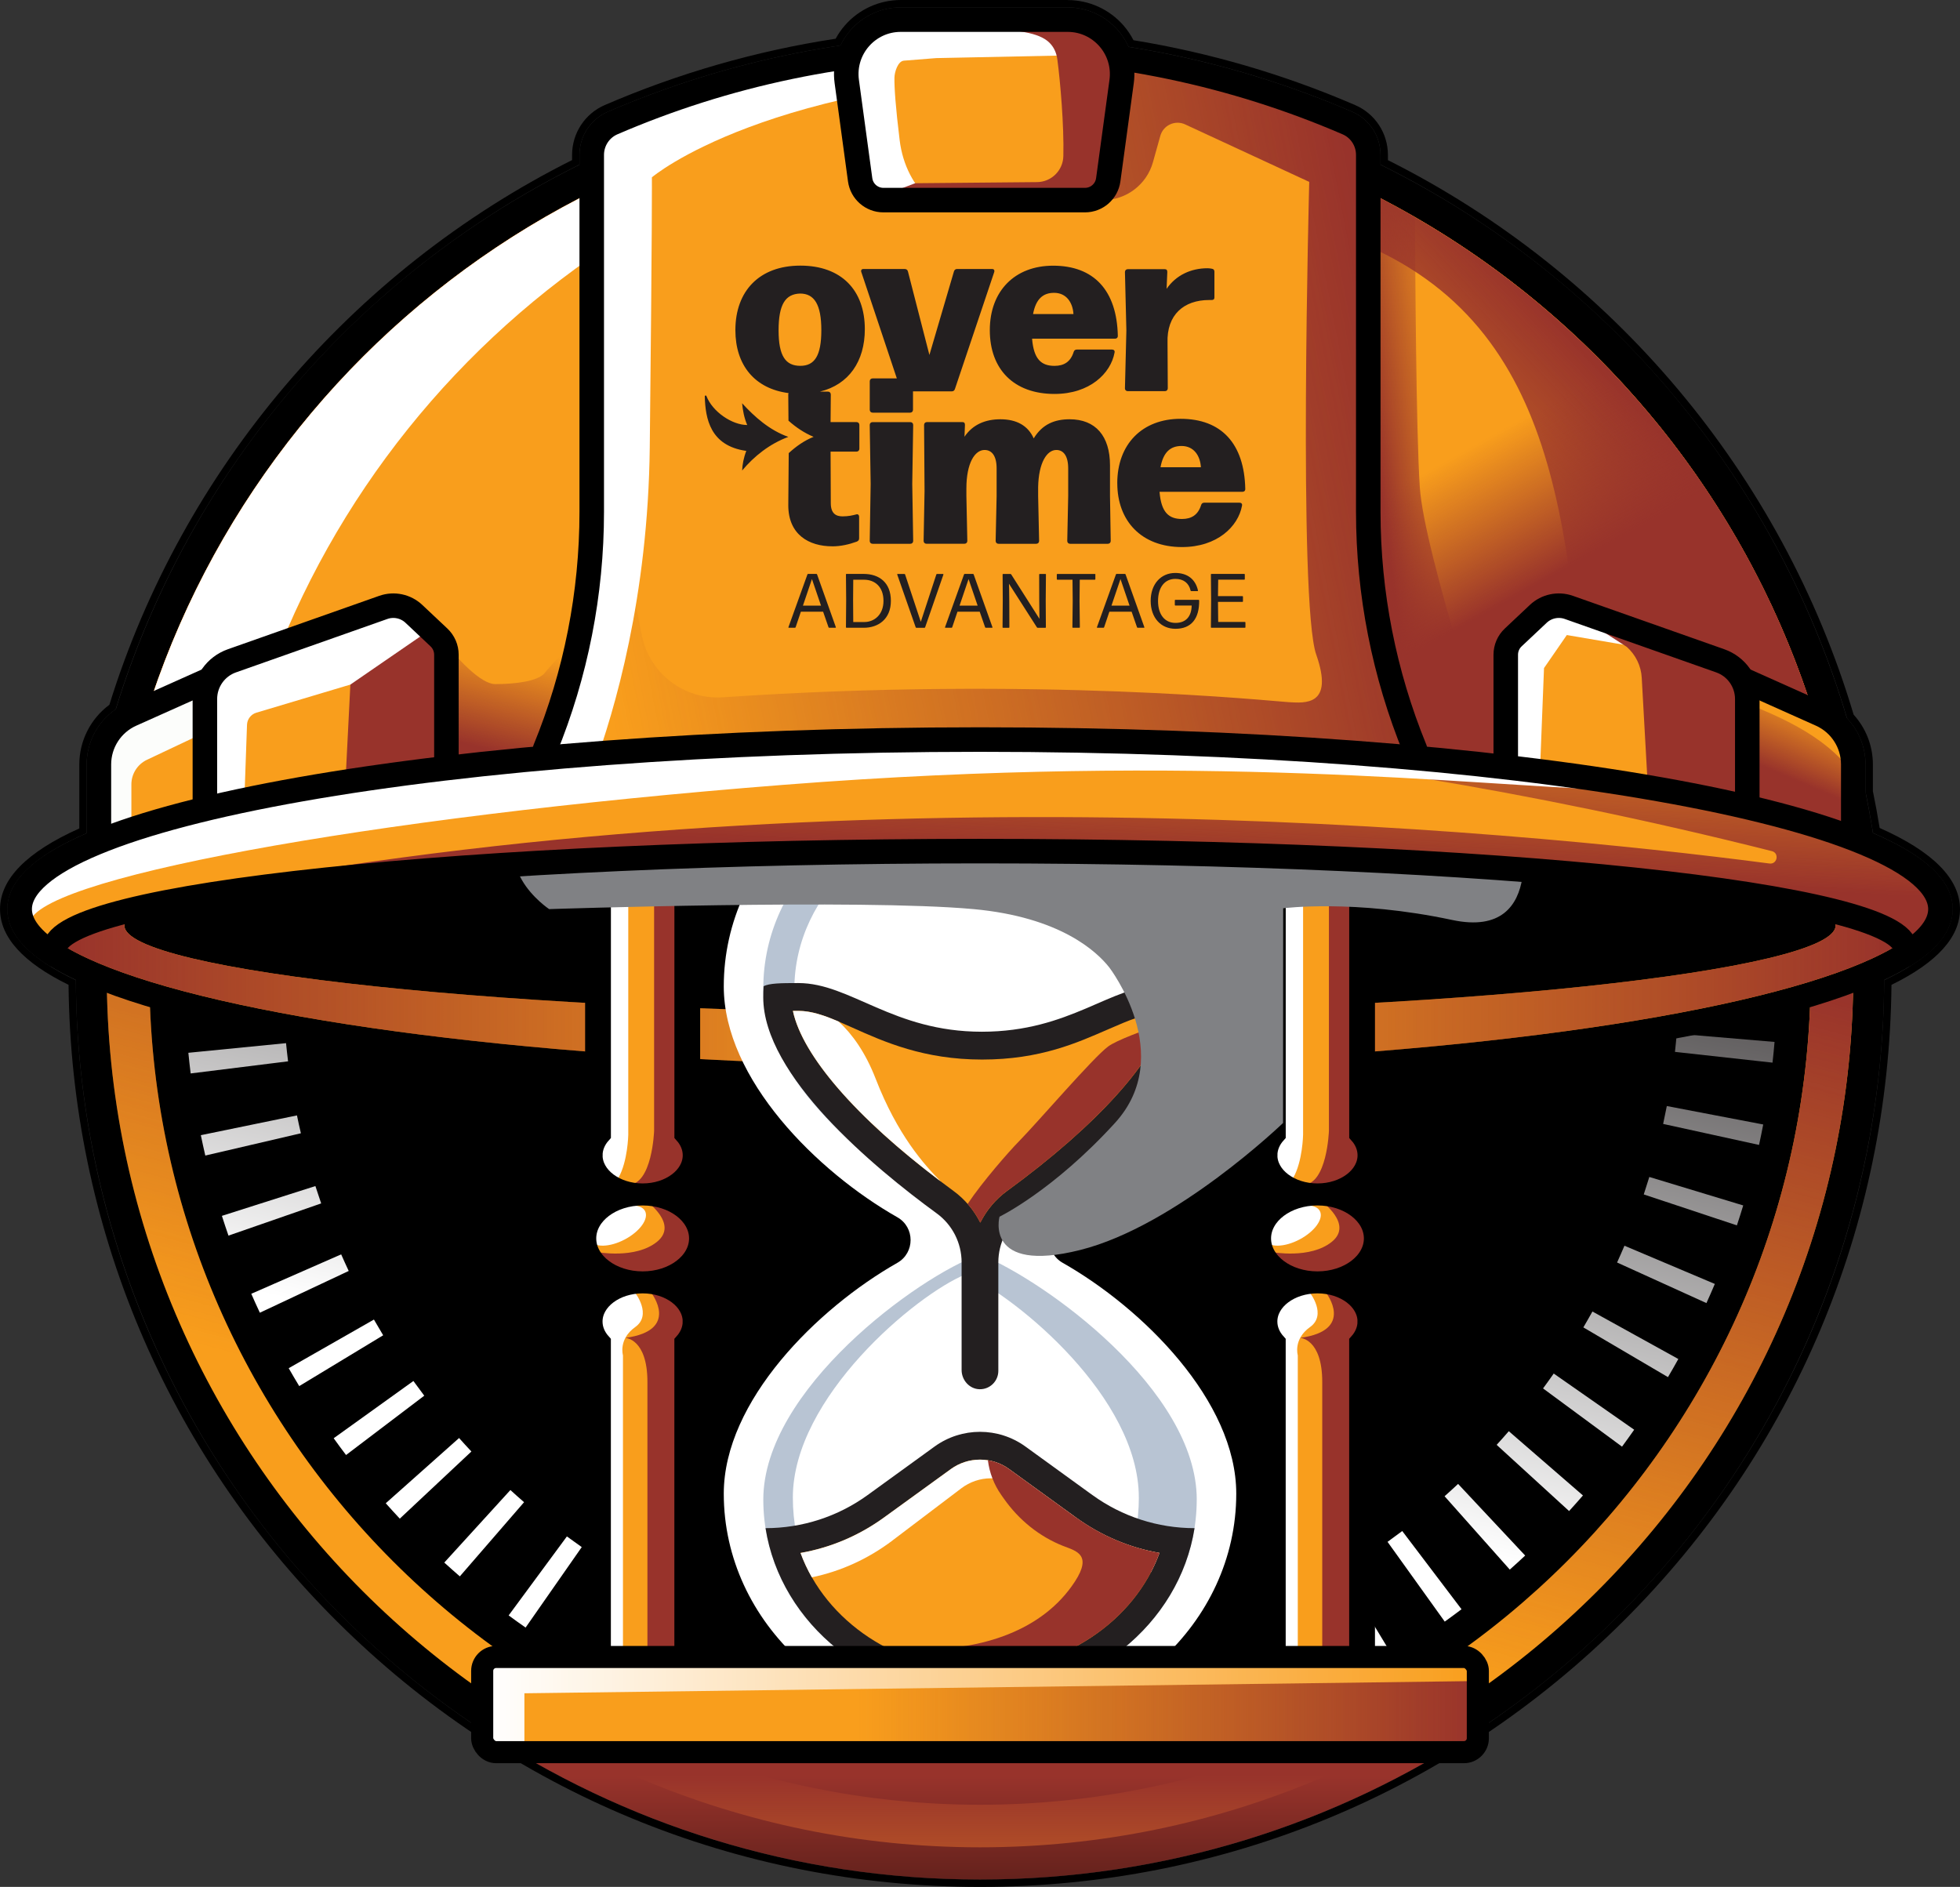 <?xml version="1.0" encoding="UTF-8"?>
<svg xmlns="http://www.w3.org/2000/svg" xmlns:xlink="http://www.w3.org/1999/xlink" viewBox="0 0 628.21 604.8">
  <rect x="0" y="0" width="628.21" height="604.8" fill="#333333" stroke="none"/>
  <defs>
    <style>
      .cls-1, .cls-2 {
        fill: #f99e1c;
      }

      .cls-3 {
        stroke-linejoin: round;
      }

      .cls-3, .cls-2, .cls-4, .cls-5, .cls-6, .cls-7 {
        stroke: #000;
      }

      .cls-3, .cls-2, .cls-6 {
        stroke-width: 7.86px;
      }

      .cls-3, .cls-4, .cls-5, .cls-6, .cls-7 {
        fill: none;
      }

      .cls-3, .cls-7 {
        stroke-linecap: round;
      }

      .cls-8 {
        fill: #98332b;
      }

      .cls-9 {
        fill: url(#linear-gradient-8);
      }

      .cls-10 {
        fill: url(#linear-gradient-7);
      }

      .cls-11 {
        fill: url(#linear-gradient-5);
      }

      .cls-12 {
        fill: url(#linear-gradient-6);
      }

      .cls-13 {
        fill: url(#linear-gradient-9);
      }

      .cls-14 {
        fill: url(#linear-gradient-4);
      }

      .cls-15 {
        fill: url(#linear-gradient-2);
      }

      .cls-16 {
        fill: #231f20;
      }

      .cls-17 {
        fill: url(#linear-gradient-3);
      }

      .cls-17, .cls-18 {
        mix-blend-mode: multiply;
      }

      .cls-2, .cls-4, .cls-5, .cls-6, .cls-7 {
        stroke-miterlimit: 10;
      }

      .cls-19 {
        fill: url(#linear-gradient);
      }

      .cls-20 {
        isolation: isolate;
      }

      .cls-21 {
        fill: #fff;
      }

      .cls-22 {
        fill: #b8c4d3;
      }

      .cls-23 {
        fill: url(#linear-gradient-10);
      }

      .cls-24 {
        fill: url(#linear-gradient-11);
      }

      .cls-25 {
        fill: url(#linear-gradient-12);
      }

      .cls-26 {
        fill: url(#linear-gradient-13);
      }

      .cls-27 {
        fill: url(#linear-gradient-14);
      }

      .cls-18 {
        fill: #808184;
      }

      .cls-4 {
        stroke-width: 7.08px;
      }

      .cls-5 {
        stroke-width: 5.51px;
      }

      .cls-28 {
        fill: #fcfdfb;
      }

      .cls-7 {
        stroke-width: 4.8px;
      }
    </style>
    <linearGradient id="linear-gradient" x1="265.54" y1="373.41" x2="324.23" y2="124.95" gradientTransform="translate(10.31 89.36) rotate(-1.11)" gradientUnits="userSpaceOnUse">
      <stop offset="0" stop-color="#fff"/>
      <stop offset="1" stop-color="#231f20"/>
    </linearGradient>
    <linearGradient id="linear-gradient-2" x1="331.34" y1="248.28" x2="267.28" y2="485.98" gradientUnits="userSpaceOnUse">
      <stop offset="0" stop-color="#98332b"/>
      <stop offset="1" stop-color="#98332b" stop-opacity="0"/>
    </linearGradient>
    <linearGradient id="linear-gradient-3" x1="314.11" y1="569.28" x2="314.11" y2="667.21" xlink:href="#linear-gradient-2"/>
    <linearGradient id="linear-gradient-4" x1="20.71" y1="317.94" x2="607.51" y2="317.94" gradientUnits="userSpaceOnUse">
      <stop offset="0" stop-color="#98332b"/>
      <stop offset=".5" stop-color="#98332b" stop-opacity="0"/>
      <stop offset="1" stop-color="#98332b"/>
    </linearGradient>
    <linearGradient id="linear-gradient-5" x1="275.13" y1="550.22" x2="473.67" y2="550.22" gradientUnits="userSpaceOnUse">
      <stop offset="0" stop-color="#98332b" stop-opacity="0"/>
      <stop offset="1" stop-color="#98332b"/>
    </linearGradient>
    <linearGradient id="linear-gradient-6" x1="155.33" y1="546.37" x2="473.67" y2="546.37" gradientUnits="userSpaceOnUse">
      <stop offset="0" stop-color="#fff"/>
      <stop offset="1" stop-color="#fff" stop-opacity="0"/>
    </linearGradient>
    <linearGradient id="linear-gradient-7" x1="167.07" y1="242.95" x2="175.55" y2="209.53" xlink:href="#linear-gradient-2"/>
    <linearGradient id="linear-gradient-8" x1="422.49" y1="21.35" x2="332.59" y2="107.01" xlink:href="#linear-gradient-2"/>
    <linearGradient id="linear-gradient-9" x1="500.16" y1="102.85" x2="410.26" y2="188.52" xlink:href="#linear-gradient-2"/>
    <linearGradient id="linear-gradient-10" x1="442.07" y1="154.08" x2="473.6" y2="149.84" xlink:href="#linear-gradient-2"/>
    <linearGradient id="linear-gradient-11" x1="492.69" y1="187.22" x2="468.96" y2="144.66" xlink:href="#linear-gradient-2"/>
    <linearGradient id="linear-gradient-12" x1="575.2" y1="249.98" x2="585.23" y2="226.38" xlink:href="#linear-gradient-2"/>
    <linearGradient id="linear-gradient-13" x1="445.39" y1="120.64" x2="184.7" y2="172.14" xlink:href="#linear-gradient-2"/>
    <linearGradient id="linear-gradient-14" x1="318.24" y1="272.97" x2="322" y2="194.67" xlink:href="#linear-gradient-2"/>
  </defs>
  <g class="cls-20">
    <g id="Layer_2" data-name="Layer 2">
      <g id="Layer_1-2" data-name="Layer 1">
        <g>
          <path d="M342.2,2.36c6.18,0,12.05,2.67,16.11,7.32,1.41,1.61,2.54,3.41,3.4,5.32,24.64,3.9,48.63,10.86,71.72,20.83,5.5,2.37,9.05,7.8,9.05,13.82v3.11c71.62,35.45,126.48,99.63,149.53,177.48,3.72,3.92,5.92,9.18,5.92,14.77v8.8c.9,4.37,1.7,8.77,2.41,13.2,16.97,7.3,25.52,15.45,25.52,24.38,0,8.28-7.35,15.89-21.95,22.78-.83,159.35-130.25,288.27-289.79,288.27S25.14,473.52,24.31,314.18c-14.6-6.89-21.95-14.49-21.95-22.78,0-8.91,8.52-17.04,25.41-24.33v-22.05c0-7.13,3.56-13.71,9.3-17.67C60.61,150.81,115,87.78,185.73,52.77v-3.11c0-6.03,3.55-11.45,9.05-13.82,23.99-10.36,48.96-17.46,74.61-21.27.83-1.75,1.9-3.39,3.2-4.88,4.06-4.65,9.94-7.32,16.11-7.32h53.5M342.2,0h-53.5c-6.86,0-13.38,2.96-17.89,8.13-1.14,1.31-2.14,2.74-2.97,4.28-25.41,3.88-50.3,11.03-74,21.26-6.36,2.75-10.48,9.02-10.48,15.99v1.65C112.49,86.84,58.51,150.37,35.06,225.9c-6.05,4.49-9.64,11.58-9.64,19.13v20.51c-16.86,7.54-25.41,16.24-25.41,25.87,0,8.97,7.39,17.12,21.96,24.26.78,77.16,31.31,149.58,86.06,204.07,55.12,54.86,128.31,85.07,206.08,85.07s150.96-30.21,206.08-85.07c54.75-54.49,85.28-126.91,86.06-204.07,14.58-7.14,21.96-15.3,21.96-24.26,0-9.7-8.66-18.45-25.75-26.02-.64-3.9-1.36-7.86-2.17-11.79v-8.56c0-5.92-2.19-11.57-6.17-15.97-22.94-76.97-77.28-141.65-149.27-177.74v-1.65c0-6.97-4.11-13.24-10.48-15.99-22.78-9.84-46.69-16.83-71.07-20.8-.88-1.71-1.96-3.3-3.21-4.74-4.51-5.17-11.03-8.13-17.89-8.13h0Z"/>
          <circle cx="314.11" cy="312.64" r="289.81"/>
          <path class="cls-1" d="M314.11,592.12c-154.33,0-279.89-125.56-279.89-279.89S159.77,32.34,314.11,32.34s279.89,125.56,279.89,279.89-125.56,279.89-279.89,279.89ZM314.11,45.99c-146.8,0-266.24,119.43-266.24,266.24s119.43,266.24,266.24,266.24,266.24-119.43,266.24-266.24S460.91,45.99,314.11,45.99Z"/>
          <path class="cls-19" d="M440.6,534.17l-15.57-27.33c1.69-.96,3.39-1.96,5.04-2.96l16.28,26.92c-1.89,1.14-3.82,2.28-5.75,3.37ZM191.16,535.82c-1.93-1.07-3.89-2.18-5.81-3.31l15.92-27.13c1.69.99,3.4,1.97,5.1,2.91l-15.21,27.54ZM463.06,519.77l-18.33-25.56c1.56-1.12,3.15-2.29,4.71-3.47l19,25.07c-1.78,1.35-3.59,2.68-5.37,3.96ZM168.47,521.69c-1.83-1.27-3.65-2.59-5.44-3.9l18.67-25.32c1.56,1.15,3.16,2.3,4.76,3.42l-18,25.8ZM483.91,503.1l-20.9-23.51c1.45-1.29,2.91-2.62,4.33-3.95l21.5,22.96c-1.62,1.52-3.28,3.03-4.93,4.5ZM147.39,505.28c-1.67-1.45-3.35-2.94-4.99-4.43l21.19-23.25c1.44,1.32,2.92,2.63,4.38,3.9l-20.59,23.78ZM502.92,484.34l-23.22-21.22c1.31-1.43,2.62-2.9,3.89-4.38l23.77,20.6c-1.46,1.68-2.95,3.36-4.44,4.99ZM128.14,486.77c-1.51-1.62-3.03-3.27-4.5-4.93l23.5-20.91c1.29,1.45,2.62,2.91,3.95,4.32l-22.95,21.52ZM519.89,463.7l-25.32-18.67c1.17-1.59,2.32-3.19,3.42-4.77l25.79,18.01c-1.26,1.8-2.57,3.62-3.9,5.43ZM110.91,466.37c-1.34-1.77-2.68-3.57-3.96-5.37l25.55-18.35c1.13,1.57,2.3,3.15,3.48,4.71l-25.06,19.01ZM534.61,441.41l-27.12-15.94c.99-1.68,1.96-3.39,2.91-5.09l27.53,15.22c-1.07,1.94-2.19,3.9-3.32,5.81ZM95.91,444.29c-1.15-1.9-2.29-3.83-3.38-5.74l27.32-15.59c.96,1.68,1.95,3.37,2.96,5.04l-26.91,16.29ZM546.94,417.68l-28.64-13.01c.81-1.78,1.6-3.59,2.36-5.38l28.97,12.25c-.86,2.04-1.77,4.1-2.69,6.13ZM83.29,420.76c-.94-2-1.87-4.04-2.75-6.06l28.81-12.64c.78,1.77,1.59,3.56,2.42,5.32l-28.47,13.38ZM556.7,392.77l-29.85-9.92c.61-1.84,1.21-3.73,1.78-5.6l30.1,9.13c-.65,2.14-1.33,4.29-2.03,6.39ZM73.23,396.06c-.72-2.08-1.43-4.21-2.11-6.34l29.97-9.55c.6,1.87,1.22,3.74,1.85,5.56l-29.71,10.32ZM563.79,366.98l-30.73-6.73c.41-1.89.81-3.82,1.18-5.73l30.9,5.91c-.42,2.18-.87,4.39-1.34,6.55ZM65.8,370.38c-.5-2.15-.98-4.34-1.43-6.52l30.81-6.34c.39,1.92.82,3.84,1.26,5.73l-30.64,7.14ZM568.12,340.61l-31.27-3.45c.21-1.95.41-3.91.57-5.84l31.35,2.65c-.18,2.19-.4,4.43-.65,6.64ZM61.11,344.08c-.27-2.19-.52-4.42-.74-6.63l31.31-3.09c.19,1.94.41,3.91.65,5.83l-31.22,3.88ZM569.67,313.96l-31.46-.2c.01-1.94,0-3.91-.04-5.86v-.49s31.44-.74,31.44-.74v.68c.05,2.16.07,4.4.06,6.61ZM90.64,316.83l-31.45.61v-.28c-.05-2.12-.06-4.27-.05-6.38l31.46.17c-.01,1.85,0,3.74.04,5.6v.28ZM537.11,289.83c-.19-1.95-.42-3.91-.66-5.83l31.21-3.93c.28,2.18.53,4.42.75,6.64l-31.3,3.12ZM91.37,293.39l-31.35-2.61c.19-2.23.4-4.46.64-6.65l31.27,3.43c-.21,1.92-.4,3.88-.56,5.83ZM533.58,266.68c-.4-1.92-.82-3.85-1.26-5.72l30.63-7.17c.5,2.14.99,4.34,1.44,6.52l-30.8,6.38ZM94.53,270.19l-30.9-5.88c.42-2.18.86-4.39,1.34-6.55l30.74,6.69c-.41,1.89-.81,3.82-1.17,5.74ZM527.64,244.03c-.6-1.87-1.22-3.74-1.86-5.56l29.7-10.36c.73,2.08,1.44,4.21,2.12,6.34l-29.96,9.58ZM100.1,247.45l-30.11-9.09c.64-2.13,1.32-4.28,2.02-6.39l29.86,9.89c-.61,1.85-1.21,3.73-1.77,5.6ZM519.36,222.15c-.78-1.77-1.59-3.56-2.42-5.31l28.45-13.42c.95,2,1.87,4.04,2.76,6.06l-28.79,12.67ZM108.06,225.4l-28.99-12.22c.86-2.03,1.76-4.1,2.68-6.13l28.66,12.97c-.81,1.79-1.6,3.6-2.35,5.38ZM508.83,201.27c-.97-1.7-1.97-3.39-2.97-5.04l26.89-16.33c1.14,1.88,2.28,3.81,3.38,5.74l-27.3,15.62ZM118.29,204.3l-27.55-15.19c1.08-1.95,2.19-3.91,3.31-5.82l27.14,15.91c-.98,1.67-1.96,3.39-2.9,5.1ZM496.16,181.59c-1.14-1.58-2.31-3.16-3.48-4.71l25.04-19.04c1.34,1.76,2.67,3.56,3.97,5.36l-25.53,18.39ZM130.67,184.4l-25.81-17.99c1.27-1.82,2.58-3.65,3.89-5.43l25.33,18.65c-1.15,1.57-2.3,3.17-3.42,4.77ZM481.5,163.32c-1.28-1.44-2.61-2.89-3.95-4.32l22.92-21.54c1.53,1.62,3.04,3.28,4.51,4.93l-23.48,20.93ZM145.05,165.9l-23.8-20.57c1.45-1.68,2.94-3.36,4.43-5l23.25,21.19c-1.31,1.44-2.62,2.91-3.89,4.38ZM465.02,146.68c-1.44-1.31-2.92-2.62-4.39-3.89l20.57-23.81c1.67,1.45,3.35,2.94,5,4.43l-21.17,23.26ZM161.28,148.99l-21.53-22.93c1.62-1.52,3.28-3.03,4.93-4.51l20.92,23.49c-1.45,1.29-2.9,2.62-4.32,3.95ZM446.89,131.82c-1.57-1.15-3.17-2.3-4.77-3.41l17.97-25.82c1.82,1.27,3.65,2.58,5.44,3.89l-18.64,25.34ZM179.17,133.87l-19.03-25.05c1.76-1.34,3.56-2.67,5.36-3.96l18.38,25.53c-1.58,1.14-3.16,2.31-4.71,3.48ZM427.31,118.94c-1.66-.97-3.38-1.95-5.1-2.9l15.18-27.55c1.96,1.08,3.92,2.19,5.82,3.31l-15.91,27.14ZM198.53,120.7l-16.31-26.9c1.89-1.15,3.82-2.28,5.74-3.38l15.6,27.31c-1.69.96-3.38,1.96-5.04,2.97ZM406.49,108.17c-1.77-.8-3.58-1.59-5.38-2.35l12.2-29c2.06.87,4.12,1.77,6.14,2.68l-12.97,28.66ZM219.14,109.64l-13.41-28.46c2-.94,4.04-1.87,6.06-2.76l12.65,28.8c-1.77.78-3.56,1.59-5.31,2.42ZM384.65,99.65c-1.84-.61-3.73-1.2-5.6-1.77l9.07-30.12c2.14.64,4.29,1.32,6.4,2.02l-9.88,29.87ZM240.78,100.8l-10.34-29.71c2.1-.73,4.23-1.44,6.35-2.12l9.55,29.97c-1.85.59-3.72,1.21-5.55,1.85ZM362.06,93.49c-1.9-.41-3.83-.8-5.74-1.17l5.86-30.91c2.18.41,4.38.86,6.55,1.33l-6.67,30.74ZM263.26,94.28l-7.16-30.63c2.16-.5,4.35-.99,6.53-1.43l6.35,30.81c-1.91.39-3.83.82-5.72,1.26ZM338.95,89.74c-1.94-.21-3.9-.4-5.83-.56l2.59-31.35c2.2.18,4.44.4,6.65.64l-3.4,31.27ZM286.31,90.16l-3.91-31.21c2.2-.28,4.43-.53,6.64-.74l3.09,31.31c-1.94.19-3.9.41-5.82.65ZM315.55,88.41c-1.82,0-3.66,0-5.48.04h-.37s-.7-31.44-.7-31.44h.46c2.07-.05,4.16-.06,6.23-.06l-.14,31.46Z"/>
          <path class="cls-15" d="M314.11,592.12c-154.33,0-279.89-125.56-279.89-279.89S159.77,32.34,314.11,32.34s279.89,125.56,279.89,279.89-125.56,279.89-279.89,279.89ZM314.11,45.99c-146.8,0-266.24,119.43-266.24,266.24s119.43,266.24,266.24,266.24,266.24-119.43,266.24-266.24S460.91,45.99,314.11,45.99Z"/>
          <path id="Lower_Shadow" data-name="Lower Shadow" class="cls-17" d="M153.73,554.05c45.93,30.57,101.07,48.39,160.38,48.39s114.45-17.82,160.38-48.39H153.73Z"/>
          <ellipse class="cls-2" cx="314.11" cy="291.4" rx="307.81" ry="54.36"/>
          <path class="cls-7" d="M17.57,304.13c0-17.3,132.76-31.33,296.54-31.33s296.54,14.03,296.54,31.33"/>
          <path d="M588.33,296.7c0,14.37-122.77,28.15-274.22,28.15s-274.22-13.78-274.22-28.15,122.77-23.9,274.22-23.9,274.22,9.52,274.22,23.9Z"/>
          <path class="cls-14" d="M41.31,294.05c-9.86,2.87-16.86,5.98-20.6,9.31,12.28,7.37,36.24,15.51,76.43,22.6,57.92,10.23,134.98,15.86,216.97,15.86s159.05-5.63,216.97-15.86c40.18-7.1,64.14-15.23,76.42-22.6-3.74-3.32-10.74-6.44-20.6-9.31.94.86,1.42,1.74,1.42,2.64,0,14.37-122.77,28.15-274.22,28.15s-274.22-13.78-274.22-28.15c0-.9.48-1.78,1.42-2.64Z"/>
          <g>
            <path class="cls-21" d="M340.6,404.77c-5.65-3.21-5.65-11.39,0-14.6,25.66-14.56,55.64-44.3,55.64-74,0-41.57-36.77-75.28-82.13-75.28s-82.13,33.7-82.13,75.28c0,29.7,29.98,59.44,55.64,74,5.65,3.21,5.65,11.39,0,14.6-25.65,14.56-55.64,44.3-55.64,74,0,41.57,36.77,75.28,82.13,75.28s82.13-33.7,82.13-75.28c0-29.7-29.98-59.44-55.64-74Z"/>
            <path class="cls-22" d="M383.57,480.66c0,35.16-31.1,63.67-69.46,63.67s-69.46-28.5-69.46-63.67,49.45-71.46,69.44-78.58c20.57,8.2,69.49,43.42,69.49,78.58Z"/>
            <path class="cls-21" d="M365.02,479.99c0,32.02-24.82,57.97-55.45,57.97s-55.45-25.95-55.45-57.97,39.47-65.06,55.43-71.55c16.42,7.47,55.46,39.54,55.46,71.55Z"/>
            <path class="cls-22" d="M383.57,316.78c0-35.16-31.1-63.67-69.46-63.67s-69.46,28.5-69.46,63.67,49.67,70.38,69.46,70.38,69.46-35.22,69.46-70.38Z"/>
            <path class="cls-21" d="M380.64,317.16c0-31.26-28.21-56.61-63.02-56.61s-63.02,25.34-63.02,56.61,45.06,62.58,63.02,62.58,63.02-31.32,63.02-62.58Z"/>
            <path class="cls-16" d="M372.09,315.83c-16.13,0-28.93,14.87-57.41,14.87s-42.15-15.6-58.79-15.6c-5.82,0-9.23.06-11.15,1.01-.07,1.17-.11,2.36-.11,3.55,0,25.09,35.35,54.49,55.62,69.28,5.01,3.66,7.96,9.49,7.96,15.69v34.5c0,3.24,2.5,6.08,5.73,6.16,3.32.09,6.04-2.58,6.04-5.89v-34.77c0-6.2,2.95-12.03,7.96-15.69,20.26-14.79,55.62-44.19,55.62-69.28,0-.81-.02-1.62-.05-2.42-1.89-1.4-5.33-1.4-11.43-1.4Z"/>
            <path class="cls-16" d="M350.13,479.21l-21.46-15.55c-8.69-6.29-20.43-6.29-29.12,0l-21.46,15.55c-9.52,6.9-20.97,10.61-32.72,10.61h0c4.85,30.82,33.78,54.5,68.75,54.5s63.9-23.68,68.75-54.5h0c-11.75,0-23.21-3.71-32.72-10.61Z"/>
            <path class="cls-1" d="M314.19,391.89c-2-3.97-4.92-7.48-8.59-10.16-29.55-21.57-48.28-42.68-51.47-57.71.68,0,1.32,0,1.85,0,5.24,0,10.55,2.37,17.27,5.38,10.18,4.56,22.84,10.22,41.52,10.22s30.53-5.4,40.52-9.74c6.6-2.87,11.82-5.13,16.89-5.13.63,0,1.27,0,1.91,0-3.63,14.97-22.23,35.76-51.3,56.98-3.67,2.68-6.59,6.18-8.59,10.16Z"/>
            <path class="cls-1" d="M314.11,535.4c-26.36,0-49.48-15.64-57.52-37.64,9.61-1.68,18.69-5.52,26.73-11.34l21.46-15.55c2.73-1.98,5.96-3.02,9.33-3.02s6.6,1.05,9.33,3.02l21.46,15.55c8.03,5.82,17.12,9.66,26.73,11.34-8.04,22-31.16,37.64-57.52,37.64Z"/>
            <path class="cls-8" d="M322.78,381.73c27.02-19.72,44.98-39.06,50.3-53.72-6.81,2.33-15.19,5.43-17.89,7.41-4.8,3.52-22.41,24.1-28.58,30.39-3.25,3.31-11.75,13-16.47,20.08,1.6,1.82,2.97,3.83,4.05,5.99,2-3.97,4.92-7.48,8.59-10.16Z"/>
            <path class="cls-21" d="M286.1,493.73l21.97-16.65c2.79-2.12,6.1-3.24,9.55-3.24s6.75,1.12,9.55,3.24l21.97,16.65c6.06,4.59,12.71,8.03,19.73,10.24,1.05-2,1.97-4.07,2.75-6.2-9.61-1.68-18.69-5.52-26.73-11.34l-21.46-15.55c-2.73-1.98-5.96-3.02-9.33-3.02s-6.6,1.05-9.33,3.02l-21.46,15.55c-8.03,5.82-17.12,9.66-26.73,11.34.99,2.71,2.21,5.31,3.63,7.81,9.29-1.93,18.07-5.92,25.89-11.84Z"/>
            <path class="cls-8" d="M344.9,486.43l-21.46-15.55c-2.04-1.48-4.36-2.44-6.81-2.83.5,3.99,1.96,7.81,4.29,11.12l.83,1.18c4.75,6.77,11.31,12.13,19,15.17.05.02.11.04.16.06,3.95,1.55,9.25,2.69,3.62,11.35-10.43,16.02-30.17,21.76-48.86,21.76-3.6,0-7.63-.24-11.89-.75,8.99,4.74,19.39,7.45,30.35,7.45,26.36,0,49.48-15.64,57.52-37.64-9.61-1.68-18.69-5.52-26.73-11.34Z"/>
            <path class="cls-21" d="M301.59,378.75c-5.41-5.43-13.95-14.98-20.93-32.99-3.3-8.5-7.53-14.32-11.84-18.31-.59-.25-1.16-.49-1.73-.72-.02,0-.03-.01-.05-.02-.53-.22-1.06-.42-1.57-.62-.04-.02-.08-.03-.12-.05-.52-.19-1.03-.37-1.53-.54-.07-.02-.13-.04-.2-.06-.46-.15-.92-.3-1.38-.43-.05-.01-.1-.03-.14-.04-.47-.14-.94-.26-1.41-.36-.09-.02-.18-.04-.28-.06-.44-.1-.87-.18-1.3-.25-.04,0-.07-.01-.11-.02-.45-.07-.9-.12-1.35-.17-.1,0-.21-.02-.31-.03-.45-.03-.9-.06-1.35-.06-.53,0-1.17,0-1.85,0,3.04,14.33,20.24,34.21,47.46,54.73Z"/>
          </g>
          <g>
            <g>
              <ellipse class="cls-1" cx="205.97" cy="396.95" rx="17.63" ry="13.32"/>
              <path class="cls-1" d="M221.57,423.59c0-6.51-6.98-11.78-15.6-11.78s-15.6,5.28-15.6,11.78c0,2.44.98,4.71,2.67,6.59v100.93h25.86v-100.93c1.68-1.88,2.67-4.15,2.67-6.59Z"/>
              <path class="cls-1" d="M190.38,370.3c0,6.51,6.98,11.78,15.6,11.78s15.6-5.28,15.6-11.78c0-2.44-.98-4.71-2.67-6.59v-100.93h-25.86v100.93c-1.68,1.88-2.67,4.15-2.67,6.59Z"/>
            </g>
            <path class="cls-21" d="M201.37,245.9v117.82s-.14,8.52-3.16,13.81c-3.02,5.29-6.79-3.05-6.79-3.05l1.39-13.16.24-100.77,8.32-14.65Z"/>
            <path class="cls-8" d="M209.65,258.49v104s-.59,17.25-8.28,17.25,13.37,4.35,13.37,4.35l6.84-13.79-1.76-22.28v-89.54h-10.17Z"/>
            <ellipse class="cls-21" cx="197.93" cy="392.84" rx="9.97" ry="5.01" transform="translate(-160.99 138.53) rotate(-27.94)"/>
            <path class="cls-8" d="M207.18,385.01s10.38,7.33,3.44,12.99c-6.94,5.66-19.21,3.33-19.21,3.33l8.26,8.93,17.17-3.1,6.76-8.83-3.6-8.99-12.83-4.33Z"/>
            <path class="cls-21" d="M203.6,414.43s5.47,7.03,0,10.93c-5.47,3.9-3.93,9.06-3.93,9.06v98.55h-5.13v-102.78l-4.06-4.82,3.44-8.59,9.68-2.34Z"/>
            <path class="cls-8" d="M208.76,414.43s9.38,11.99-8.31,14.4c0,0,7.06.25,7.06,14.13v86.49h11.39v-100.5l2.67-5.35-3.78-7.04-9.03-2.12Z"/>
            <path d="M218.91,262.78v100.93c1.68,1.88,2.67,4.15,2.67,6.59,0,6.51-6.98,11.78-15.6,11.78s-15.6-5.28-15.6-11.78c0-2.44.98-4.71,2.67-6.59v-100.93h25.86M205.97,383.62c9.74,0,17.63,5.96,17.63,13.32s-7.89,13.32-17.63,13.32-17.63-5.96-17.63-13.32,7.89-13.32,17.63-13.32M205.97,411.81c8.61,0,15.6,5.28,15.6,11.78,0,2.44-.98,4.71-2.67,6.59v100.93h-25.86v-100.93c-1.68-1.88-2.67-4.15-2.67-6.59,0-6.51,6.98-11.78,15.6-11.78M224.41,257.28h-36.87v104.55c-1.75,2.57-2.67,5.46-2.67,8.47,0,4.86,2.33,9.19,6.14,12.3-5,3.46-8.17,8.61-8.17,14.35s3.17,10.89,8.17,14.35c-3.81,3.11-6.14,7.44-6.14,12.3,0,3.02.92,5.91,2.67,8.47v104.55h36.87v-104.55c1.75-2.57,2.67-5.46,2.67-8.47,0-4.86-2.33-9.19-6.14-12.3,5-3.46,8.17-8.61,8.17-14.35s-3.17-10.89-8.17-14.35c3.81-3.11,6.14-7.44,6.14-12.3,0-3.01-.92-5.91-2.67-8.47v-104.55h0Z"/>
            <path class="cls-5" d="M223.61,396.95c0,7.36-7.89,13.32-17.63,13.32s-17.63-5.96-17.63-13.32,7.89-13.32,17.63-13.32,17.63,5.96,17.63,13.32ZM221.57,423.59c0-6.51-6.98-11.78-15.6-11.78s-15.6,5.28-15.6,11.78c0,2.44.98,4.71,2.67,6.59v100.93h25.86v-100.93c1.68-1.88,2.67-4.15,2.67-6.59ZM190.38,370.3c0,6.51,6.98,11.78,15.6,11.78s15.6-5.28,15.6-11.78c0-2.44-.98-4.71-2.67-6.59v-100.93h-25.86v100.93c-1.68,1.88-2.67,4.15-2.67,6.59Z"/>
          </g>
          <g>
            <g>
              <ellipse class="cls-1" cx="422.27" cy="396.95" rx="17.63" ry="13.32"/>
              <path class="cls-1" d="M437.86,423.59c0-6.51-6.98-11.78-15.6-11.78s-15.6,5.28-15.6,11.78c0,2.44.98,4.71,2.67,6.59v100.93h25.86v-100.93c1.68-1.88,2.67-4.15,2.67-6.59Z"/>
              <path class="cls-1" d="M406.67,370.3c0,6.51,6.98,11.78,15.6,11.78s15.6-5.28,15.6-11.78c0-2.44-.98-4.71-2.67-6.59v-100.93h-25.86v100.93c-1.68,1.88-2.67,4.15-2.67,6.59Z"/>
            </g>
            <path class="cls-21" d="M417.66,245.9v117.82s-.14,8.52-3.16,13.81c-3.02,5.29-6.79-3.05-6.79-3.05l1.39-13.16.24-100.77,8.32-14.65Z"/>
            <path class="cls-8" d="M425.94,258.49v104s-.59,17.25-8.28,17.25,13.37,4.35,13.37,4.35l6.84-13.79-1.76-22.28v-89.54h-10.17Z"/>
            <ellipse class="cls-21" cx="414.22" cy="392.84" rx="9.97" ry="5.01" transform="translate(-135.78 239.87) rotate(-27.94)"/>
            <path class="cls-8" d="M423.47,385.01s10.38,7.33,3.44,12.99c-6.94,5.66-19.21,3.33-19.21,3.33l8.26,8.93,17.17-3.1,6.76-8.83-3.6-8.99-12.83-4.33Z"/>
            <path class="cls-21" d="M419.89,414.43s5.47,7.03,0,10.93c-5.47,3.9-3.93,9.06-3.93,9.06v98.55h-5.13v-102.78l-4.06-4.82,3.44-8.59,9.68-2.34Z"/>
            <path class="cls-8" d="M425.05,414.43s9.38,11.99-8.31,14.4c0,0,7.06.25,7.06,14.13v86.49h11.39v-100.5l2.67-5.35-3.78-7.04-9.03-2.12Z"/>
            <g>
              <ellipse class="cls-5" cx="422.27" cy="396.95" rx="17.63" ry="13.32"/>
              <path class="cls-5" d="M437.86,423.59c0-6.51-6.98-11.78-15.6-11.78s-15.6,5.28-15.6,11.78c0,2.44.98,4.71,2.67,6.59v100.93h25.86v-100.93c1.68-1.88,2.67-4.15,2.67-6.59Z"/>
              <path class="cls-5" d="M406.67,370.3c0,6.51,6.98,11.78,15.6,11.78s15.6-5.28,15.6-11.78c0-2.44-.98-4.71-2.67-6.59v-100.93h-25.86v100.93c-1.68,1.88-2.67,4.15-2.67,6.59Z"/>
            </g>
            <path d="M435.2,262.78v100.93c1.68,1.88,2.67,4.15,2.67,6.59,0,6.51-6.98,11.78-15.6,11.78s-15.6-5.28-15.6-11.78c0-2.44.98-4.71,2.67-6.59v-100.93h25.86M422.27,383.62c9.74,0,17.63,5.96,17.63,13.32s-7.89,13.32-17.63,13.32-17.63-5.96-17.63-13.32,7.89-13.32,17.63-13.32M422.27,411.81c8.61,0,15.6,5.28,15.6,11.78,0,2.44-.98,4.71-2.67,6.59v100.93h-25.86v-100.93c-1.68-1.88-2.67-4.15-2.67-6.59,0-6.51,6.98-11.78,15.6-11.78M440.7,257.28h-36.87v104.55c-1.75,2.57-2.67,5.46-2.67,8.47,0,4.86,2.33,9.19,6.14,12.3-5,3.46-8.17,8.61-8.17,14.35s3.17,10.89,8.17,14.35c-3.81,3.11-6.14,7.44-6.14,12.3,0,3.01.92,5.91,2.67,8.47v104.55h36.87v-104.55c1.75-2.57,2.67-5.46,2.67-8.47,0-4.86-2.33-9.19-6.14-12.3,5-3.46,8.17-8.61,8.17-14.35s-3.17-10.89-8.17-14.35c3.81-3.11,6.14-7.44,6.14-12.3,0-3.02-.92-5.91-2.67-8.47v-104.55h0Z"/>
          </g>
          <g>
            <g>
              <path class="cls-1" d="M469.21,561.63H159c-2.46,0-4.46-2-4.46-4.46v-21.6c0-2.46,2-4.46,4.46-4.46h310.21c2.46,0,4.46,2,4.46.53v21.6c0,6.39-2,8.39-4.46,8.39Z"/>
              <polygon class="cls-11" points="473.67 561.63 275.13 561.63 275.13 541.37 473.67 538.82 473.67 561.63"/>
              <polygon class="cls-12" points="168.08 561.63 168.08 542.75 473.67 538.82 473.67 531.11 155.33 531.11 155.33 561.63 168.08 561.63"/>
            </g>
            <rect class="cls-4" x="154.55" y="531.11" width="319.12" height="30.51" rx="4.46" ry="4.46"/>
          </g>
          <path class="cls-18" d="M411.24,359.95l.04-68.82s22.68-2.96,54.16,3.75c31.49,6.71,21.39-32.1,21.39-32.1,0,0-297.97-18.63-315.26-2.23-17.29,16.4,4.44,30.85,4.44,30.85,0,0,99.7-3.33,136.03,0,27.8,2.55,39.52,13.63,43.5,18.69,0,0,21.66,28.12,1.82,49.86-19.84,21.74-37,30.04-37,30.04,0,0-4.97,18.38,25.82,10.68,30.79-7.7,65.05-40.71,65.05-40.71Z"/>
          <path class="cls-1" d="M49.92,272.8l1.44-3.62c54.01-16,150.57-26.66,260.73-26.66s211.87,11.24,264.96,27.95l.94,2.32h13.22c-19.22-135.73-136.17-240.47-277.12-240.47S56.2,137.07,36.98,272.8h12.94Z"/>
          <path class="cls-21" d="M331.67,32.9c-5.81-.36-11.66-.56-17.56-.56-140.95,0-257.9,104.73-277.12,240.47h12.94l1.44-3.62c6.77-2,14.2-3.92,22.25-5.75C95.77,137.9,201.87,40.97,331.67,32.9Z"/>
          <path class="cls-10" d="M143.09,206.57s9.78,12.7,15.67,12.7,13.74-.77,15.93-3.68c2.2-2.91,22.62-24.56,22.62-24.56v63.64h-54.23v-48.09"/>
          <g>
            <path class="cls-9" d="M293.44,242.53c-102.69,0-192.7,10.66-243.05,26.66l-1.34,3.62h.88l1.44-3.62c52.41-15.52,144.9-26.02,250.99-26.63-2.93-.02-5.89-.03-8.91-.03Z"/>
            <path class="cls-13" d="M314.11,32.34c-3.2,0-6.38.07-9.56.18,50.25,1.88,96.93,19.08,136.1,47.37,64.05,29.91,61.96,101.63,69.85,176.02,26.43,4.12,49,9.05,66.56,14.58l.94,2.32h13.22c-19.22-135.73-136.17-240.47-277.12-240.47Z"/>
          </g>
          <path class="cls-23" d="M479.22,245.52s-22.74-68.15-24.15-89.33c-1.21-18.2-1.48-71.86-1.53-86.59-6.68-3.85-13.54-7.43-20.55-10.73v186.65h46.23Z"/>
          <path class="cls-24" d="M438.48,121.35l1.26,67.37,13.79,53.8,1.51,6.48c50.81,4.92,93.17,12.39,122.03,21.47l.94,2.32h13.22c-9.22-65.1-40.92-123.05-86.97-165.76-31.18-10.73-65.78,14.3-65.78,14.3Z"/>
          <path class="cls-1" d="M31.7,265.94v-20.91c0-6.91,4.06-13.18,10.37-16.01l42.95-19.22v56.14H31.7Z"/>
          <path class="cls-28" d="M42.08,229.02c-6.31,2.82-10.37,9.09-10.37,16.01v20.91h10.4v-14.51c0-3.37,1.94-6.44,4.99-7.89l25.01-11.82v-16.13l-30.02,13.43Z"/>
          <path class="cls-3" d="M31.7,271.9v-26.88c0-6.91,4.06-13.18,10.37-16.01l42.95-19.22v62.1H31.7Z"/>
          <path class="cls-1" d="M65.67,265.94v-41.88c0-5.51,3.47-10.42,8.67-12.25l48.52-17.12c3.4-1.2,7.18-.4,9.8,2.07l10.42,9.81v59.37h-77.42Z"/>
          <polygon class="cls-8" points="112.3 219.42 109.95 265.94 143.09 265.94 143.09 206.57 131.77 195.92 112.3 219.42"/>
          <path class="cls-21" d="M122.86,194.69l-48.52,17.12c-5.19,1.83-8.67,6.74-8.67,12.25v41.88h12.31l1.19-33.61c.06-1.79,1.25-3.35,2.96-3.88l30.17-9.02,25.67-17.66-5.31-5c-2.62-2.47-6.41-3.27-9.8-2.07Z"/>
          <path class="cls-3" d="M65.67,265.94v-41.88c0-5.51,3.47-10.42,8.67-12.25l48.52-17.12c3.4-1.2,7.18-.4,9.8,2.07l8.03,7.56c1.53,1.44,2.39,3.44,2.39,5.54v56.08h-77.42Z"/>
          <path class="cls-1" d="M594,265.94v-20.91c0-6.91-4.06-13.18-10.37-16.01l-42.95-19.22v56.14h53.33Z"/>
          <path class="cls-25" d="M560.03,225.47v40.46h33.97v-17.82c-9.32-13.29-26.71-19.42-33.97-22.64Z"/>
          <path class="cls-3" d="M594,271.9v-26.88c0-6.91-4.06-13.18-10.37-16.01l-42.95-19.22v62.1h53.33Z"/>
          <path class="cls-1" d="M560.03,265.94v-41.88c0-5.51-3.47-10.42-8.67-12.25l-48.52-17.12c-3.4-1.2-7.18-.4-9.8,2.07l-10.42,9.81v59.37h77.42Z"/>
          <path class="cls-21" d="M482.61,249.75l10.97-2.52,1.3-33.09,7.31-10.59,25.22,4.29,8.28-1.57-32.86-11.59c-3.4-1.2-7.18-.4-9.8,2.07l-10.42,9.81v43.19Z"/>
          <path class="cls-8" d="M548.06,214.24l-38.52-14.56,11.86,7.67c2.86,2.52,4.59,6.08,4.8,9.88l1.9,34,30,7.25v-32.63c0-5.22-4.03-9.87-10.05-11.61Z"/>
          <path class="cls-3" d="M560.03,265.94v-41.88c0-5.51-3.47-10.42-8.67-12.25l-48.52-17.12c-3.4-1.2-7.18-.4-9.8,2.07l-8.03,7.56c-1.53,1.44-2.39,3.44-2.39,5.54v56.08h77.42Z"/>
          <path class="cls-1" d="M314.11,15.21c-44.43,0-86.59,9.75-124.45,27.21v121.67c0,26.09-5.08,51.94-14.97,76.08v5.51s139.44,8.12,139.44,8.12l139.39-8.12v-5.51c-9.88-24.15-14.97-49.99-14.97-76.08V42.42c-37.86-17.47-80.02-27.21-124.45-27.21Z"/>
          <path class="cls-26" d="M438.55,42.42c-32.02-14.77-67.12-24.02-104.06-26.52l13.27,48.25h5.74c7.47,0,14.03-4.98,16.04-12.17l2.36-8.44c.95-3.41,4.73-5.16,7.95-3.67l39.78,18.43s-3.57,134.97,2.24,151.51c5.81,16.55-3.67,15.53-8.78,15.26-4.78-.25-80.95-8.4-181.43-1.56-12.34.84-23.4-7.59-25.89-19.7l-1.99-9.66-17.42,6.13c-2.5,13.64-6.39,27.01-11.67,39.9v5.51s139.44,8.12,139.44,8.12l139.39-8.12v-5.51c-9.88-24.15-14.97-49.99-14.97-76.08V42.42Z"/>
          <path class="cls-21" d="M368.05,20.09c-17.49-3.21-35.52-4.89-53.94-4.89-44.43,0-86.59,9.75-124.45,27.21v121.67c0,26.09-5.08,51.94-14.97,76.08v5.51s15.43.9,15.43.9c6.91-18.76,17.61-55.35,18.14-103.23.79-71.02.68-86.5.68-86.5,0,0,36.8-31.48,138.21-34.01,8.76-.22,15.63-1.18,20.9-2.74Z"/>
          <path class="cls-3" d="M314.11,15.21c-41.84,0-81.65,8.64-117.77,24.23-4.07,1.76-6.68,5.79-6.68,10.21v114.44c0,26.09-5.08,51.94-14.97,76.08v5.51s139.44,8.12,139.44,8.12l139.39-8.12v-5.51c-9.88-24.15-14.97-49.99-14.97-76.08V49.65c0-4.43-2.61-8.46-6.68-10.21-36.12-15.59-75.93-24.23-117.77-24.23Z"/>
          <path class="cls-1" d="M347.76,64.14h-64.62c-3.76,0-6.94-2.78-7.45-6.51l-4.29-31.53c-1.42-10.48,6.72-19.81,17.3-19.81h53.5c10.58,0,18.72,9.33,17.3,19.81l-4.29,31.53c-.51,3.73-3.69,6.51-7.45,6.51Z"/>
          <path class="cls-21" d="M356.16,17.47l1.94-.93c-2.73-5.99-8.76-10.25-15.9-10.25h-53.5c-10.58,0-18.72,9.33-17.3,19.81l4.29,31.53c.51,3.73,3.69,6.51,7.45,6.51h14.81c-5.02-4.6-8.6-11.07-9.6-19.25-1.32-10.77-1.71-16.69-1.67-19.93.02-1.93,1.13-5.4,3.06-5.52l10.34-.82,56.09-1.15Z"/>
          <path class="cls-8" d="M279.06,64.14h68.7c3.76,0,6.94-2.78,7.45-6.51l4.29-31.53c1.42-10.48-6.72-19.81-17.3-19.81l-26.94,2.98c15.26.19,19.53,2.52,21.61,4.97,1.14,1.34,1.79,3.03,2.02,4.77.95,7.09,2.17,21.18,1.93,31.04-.11,4.6-3.84,8.28-8.44,8.32l-39.06.36-14.25,5.42Z"/>
          <path class="cls-6" d="M347.76,64.14h-64.62c-3.76,0-6.94-2.78-7.45-6.51l-4.29-31.53c-1.42-10.48,6.72-19.81,17.3-19.81h53.5c10.58,0,18.72,9.33,17.3,19.81l-4.29,31.53c-.51,3.73-3.69,6.51-7.45,6.51Z"/>
          <path class="cls-16" d="M276.81,183.96h-5.5c-.1,0-.17.07-.17.17l.07,8.24-.07,8.68c0,.1.07.17.17.17h5.55c4.61,0,8.68-2.74,8.68-8.63s-3.77-8.63-8.73-8.63ZM277.06,199.38h-3.58s-.05-5.45-.05-7.05.05-6.49.05-6.51h3.48c3.4,0,6.21,2.22,6.21,6.78s-3.08,6.78-6.12,6.78ZM261.67,183.96h-2.66c-.1,0-.2.07-.22.17l-6.09,16.92c-.02.1.03.17.12.17h1.97c.1,0,.2-.07.22-.17l1.68-4.98h7.13l1.73,4.98c.02.1.12.17.22.17h2.02c.1,0,.15-.07.12-.17l-6.02-16.92c-.02-.1-.12-.17-.22-.17ZM257.35,194.13l2.89-8.53,2.91,8.53h-5.8ZM252.69,140.03c-6.02,2.23-10.99,6.21-14.82,10.78.06-1.86.5-4.16,1.33-6.28-11.6-1.64-13.11-10.37-13.31-17.48,0-.14.09-.25.22-.28.14-.03.27.05.32.18,1.91,5.01,8.2,9.28,13.07,9.28-.98-2.24-1.44-4.75-1.64-6.97,4.05,4.42,8.8,8.64,14.82,10.78ZM276.08,87.28c-.23-.68.07-1.06.68-1.06h13.18c.53,0,.91.23,1.06.76l6.89,26.8,7.87-26.8c.15-.45.46-.76.99-.76h11.21c.6,0,.91.38.68,1.06l-12.57,37.4c-.15.45-.46.76-.99.76h-12.45v5.92c0,.53-.38.91-.91.91h-12.04c-.53,0-.91-.38-.91-.91v-9.16c0-.53.38-.91.91-.91h7.77l-11.36-34.02ZM292.69,136.21l-.3,18.93.3,18.25c0,.53-.38.91-.91.91h-12.11c-.53,0-.91-.38-.91-.91l.3-18.25-.3-18.93c0-.53.38-.91.91-.91h12.11c.53,0,.91.38.91.91ZM338,126.27c11.28,0,18.02-6.59,19.23-13.25.15-.61-.23-.98-.83-.98h-11.21c-.53,0-.91.23-1.06.76-.99,3.18-3.11,4.47-6.14,4.47-4.24,0-6.66-2.12-7.19-8.71h26.57c.53,0,.91-.3.91-.91-.3-14.54-7.65-22.49-20.74-22.49-12.27,0-20.29,8.1-20.29,20.67s7.73,20.44,20.74,20.44ZM337.85,93.86c3.94,0,5.98,3.1,6.21,6.81h-12.95c.91-4.92,3.26-6.81,6.74-6.81ZM351.08,184.14v1.5c0,.1-.07.17-.17.17h-4.83l-.07,6.86.1,8.38c0,.1-.07.17-.17.17h-2.05c-.1,0-.17-.07-.17-.17l.1-8.38-.07-6.86h-4.86c-.1,0-.17-.07-.17-.17v-1.5c0-.1.07-.17.17-.17h12.04c.1,0,.17.07.17.17ZM384.35,192.42c.1,5.94-2.59,9.13-7.6,9.13-4.66,0-7.94-3.53-7.94-8.95s3.3-8.95,7.87-8.95c3.9,0,6.49,2,7.3,5.65,0,.1-.05.17-.15.17h-2.02c-.1,0-.2-.07-.2-.17-.57-2.47-2.32-3.75-4.91-3.75-3.33,0-5.53,2.64-5.53,7.08s2.22,7.03,5.6,7.03,5.13-2.12,5.18-5.57h-5.23c-.1,0-.17-.07-.17-.17v-1.48c0-.1.07-.17.17-.17h7.45c.1,0,.17.07.17.17ZM358.11,154.91c0,12.04,7.73,20.44,20.74,20.44,11.28,0,18.02-6.59,19.23-13.25.15-.61-.23-.98-.83-.98h-11.21c-.53,0-.91.23-1.06.76-.99,3.18-3.11,4.47-6.14,4.47-4.24,0-6.66-2.12-7.19-8.71h26.57c.53,0,.91-.3.91-.91-.3-14.54-7.65-22.49-20.74-22.49-12.27,0-20.29,8.1-20.29,20.67ZM384.91,149.76h-12.95c.91-4.92,3.26-6.81,6.74-6.81,3.94,0,5.98,3.1,6.21,6.81ZM399.18,199.55v1.5c0,.1-.07.17-.17.17h-10.73c-.1,0-.17-.07-.17-.17l.07-8.73-.07-8.19c0-.1.07-.17.17-.17h10.53c.1,0,.17.07.17.17v1.5c0,.1-.07.17-.17.17h-8.36l-.07,5.28h7.84c.1,0,.17.07.17.17v1.5c0,.1-.07.17-.17.17h-7.84l.07,6.44h8.56c.1,0,.17.07.17.17ZM360.55,183.96h-2.66c-.1,0-.2.07-.22.17l-6.09,16.92c-.03.1.02.17.12.17h1.97c.1,0,.2-.07.22-.17l1.68-4.98h7.13l1.73,4.98c.03.1.12.17.22.17h2.02c.1,0,.15-.07.12-.17l-6.02-16.92c-.03-.1-.12-.17-.22-.17ZM356.24,194.13l2.89-8.53,2.91,8.53h-5.8ZM302.39,184.14l-5.87,16.92c-.03.1-.12.17-.22.17h-2.59c-.1,0-.2-.07-.22-.17l-5.92-16.92c-.02-.1.03-.17.12-.17h2.19c.1,0,.2.07.22.17l5.03,15.17,4.98-15.17c.02-.1.12-.17.22-.17h1.92c.1,0,.15.07.12.17ZM311.86,183.96h-2.66c-.1,0-.2.07-.22.17l-6.09,16.92c-.03.1.03.17.12.17h1.97c.1,0,.2-.07.22-.17l1.68-4.98h7.13l1.73,4.98c.02.1.12.17.22.17h2.02c.1,0,.15-.07.12-.17l-6.02-16.92c-.03-.1-.12-.17-.22-.17ZM307.55,194.13l2.89-8.53,2.91,8.53h-5.8ZM266.73,175.12c2.72,0,5.37-.6,7.87-1.51.53-.23.76-.53.76-1.06v-6.89c0-.6-.38-.98-.98-.76-1.14.3-2.5.61-4.32.61-2.04,0-3.78-.83-3.78-4.24l-.07-16.51h8.32c.53,0,.91-.38.91-.91v-7.65c0-.53-.38-.91-.91-.91h-8.32l.07-8.86c0-.53-.38-.91-.91-.91h-2.55c9.23-2.26,14.37-9.68,14.37-20.01,0-12.49-7.5-20.37-20.67-20.37s-20.82,8.18-20.82,20.67c0,11.25,6.21,18.79,17.06,20.19-.06.13-.11.27-.11.43l.07,8.41c2.39,2.13,5.07,3.94,8.05,5.18-2.98,1.19-5.61,3.05-7.97,5.22l-.14,16.7c0,9.46,6.66,13.17,14.09,13.17ZM256.51,117.26c-4.69,0-6.96-3.1-6.96-11.36s2.12-11.66,6.89-11.81c4.54,0,6.81,3.48,6.81,11.74s-2.19,11.43-6.74,11.43ZM335.24,184.14l-.07,8.34.05,8.58c0,.1-.07.17-.17.17h-2.44c-.1,0-.22-.05-.27-.15l-8.95-13.98.05,1.6.05,4.32.03,8.04c0,.1-.07.17-.17.17h-1.85c-.1,0-.17-.07-.17-.17l.07-8.58-.05-8.34c0-.1.07-.17.17-.17h2.32c.1,0,.22.05.27.15l9.05,14.23-.02-1.45-.05-4.51-.02-8.24c0-.1.07-.17.17-.17h1.85c.1,0,.17.07.17.17ZM338.57,144.23c-3.03,0-5.68,4.09-5.83,11.89v2.88l.31,14.39c0,.53-.38.91-.91.91h-12.11c-.53,0-.91-.38-.91-.91l.31-14.39v-8.86c0-4.01-1.52-5.91-3.86-5.91-3.11,0-5.83,4.16-5.83,12.34v2.42l.3,14.39c0,.53-.38.91-.91.91h-12.19c-.53,0-.91-.38-.91-.91l.3-15.98-.15-21.2c0-.53.38-.91.91-.91h11.36c.6,0,.83.3.83.91l-.15,3.79c2.65-3.94,6.74-5.6,11.51-5.6,5.22,0,8.86,2.05,10.68,6.13,2.8-4.62,6.81-6.13,11.51-6.13,8.33,0,12.94,5.38,12.94,14.77v9.84l.23,14.39c0,.53-.38.91-.91.91h-12.11c-.54,0-.91-.38-.91-.91l.3-14.39v-8.86c0-4.01-1.52-5.91-3.78-5.91ZM360.56,124.46l.46-18.52-.46-18.75c0-.53.38-.91.91-.91h11.84c.61,0,.83.3.83.91l-.23,5.39c3.04-4.4,7.82-6.6,13.13-6.6.46,0,.99.08,1.37.15.61.08.83.46.83.99v8.2c0,.61-.3.84-.91.84h-.76c-8.12,0-13.66,4.71-13.36,13.74l.08,14.57c0,.53-.38.91-.91.91h-11.92c-.53,0-.91-.38-.91-.91Z"/>
          <path class="cls-1" d="M314.11,237.05c-170,0-307.81,24.34-307.81,54.36,0,5.07,3.93,9.97,11.28,14.63v-1.9c0-17.3,132.76-31.33,296.54-31.33s296.54,14.03,296.54,31.33v1.9c7.35-4.65,11.28-9.56,11.28-14.63,0-30.02-137.81-54.36-307.81-54.36Z"/>
          <path class="cls-27" d="M610.64,304.13v1.9c7.35-4.65,11.28-9.56,11.28-14.63,0-26.98-111.29-49.36-257.22-53.63,53.57,4.77,122.84,14.78,203.2,35.04,2.47.62,1.76,4.3-.76,3.97-83.74-10.97-304.09-32.21-519.27,11.68-15.12,3.08-24.24,9.32-35.54,12.38,1.86,2.85.98,2.48,5.24,5.18v-1.9c0-17.3,132.76-31.33,296.54-31.33s296.54,14.03,296.54,31.33Z"/>
          <path class="cls-21" d="M314.11,237.05c-170,0-307.81,24.34-307.81,54.36,0,1.85.53,3.69,1.56,5.49.58.34,1.17.68,1.8,1.02l-.12-1.56c-1.11-14.22,107.13-34.29,241.76-44.81,134.63-10.53,221.15.27,264.53,1.58l4.71-2.04c-54.6-8.72-127-14.04-206.43-14.04Z"/>
          <path class="cls-3" d="M314.11,237.05c-170,0-307.81,24.34-307.81,54.36,0,5.07,3.93,9.97,11.28,14.63v-1.9c0-17.3,132.76-31.33,296.54-31.33s296.54,14.03,296.54,31.33v1.9c7.35-4.65,11.28-9.56,11.28-14.63,0-30.02-137.81-54.36-307.81-54.36Z"/>
        </g>
      </g>
    </g>
  </g>
</svg>